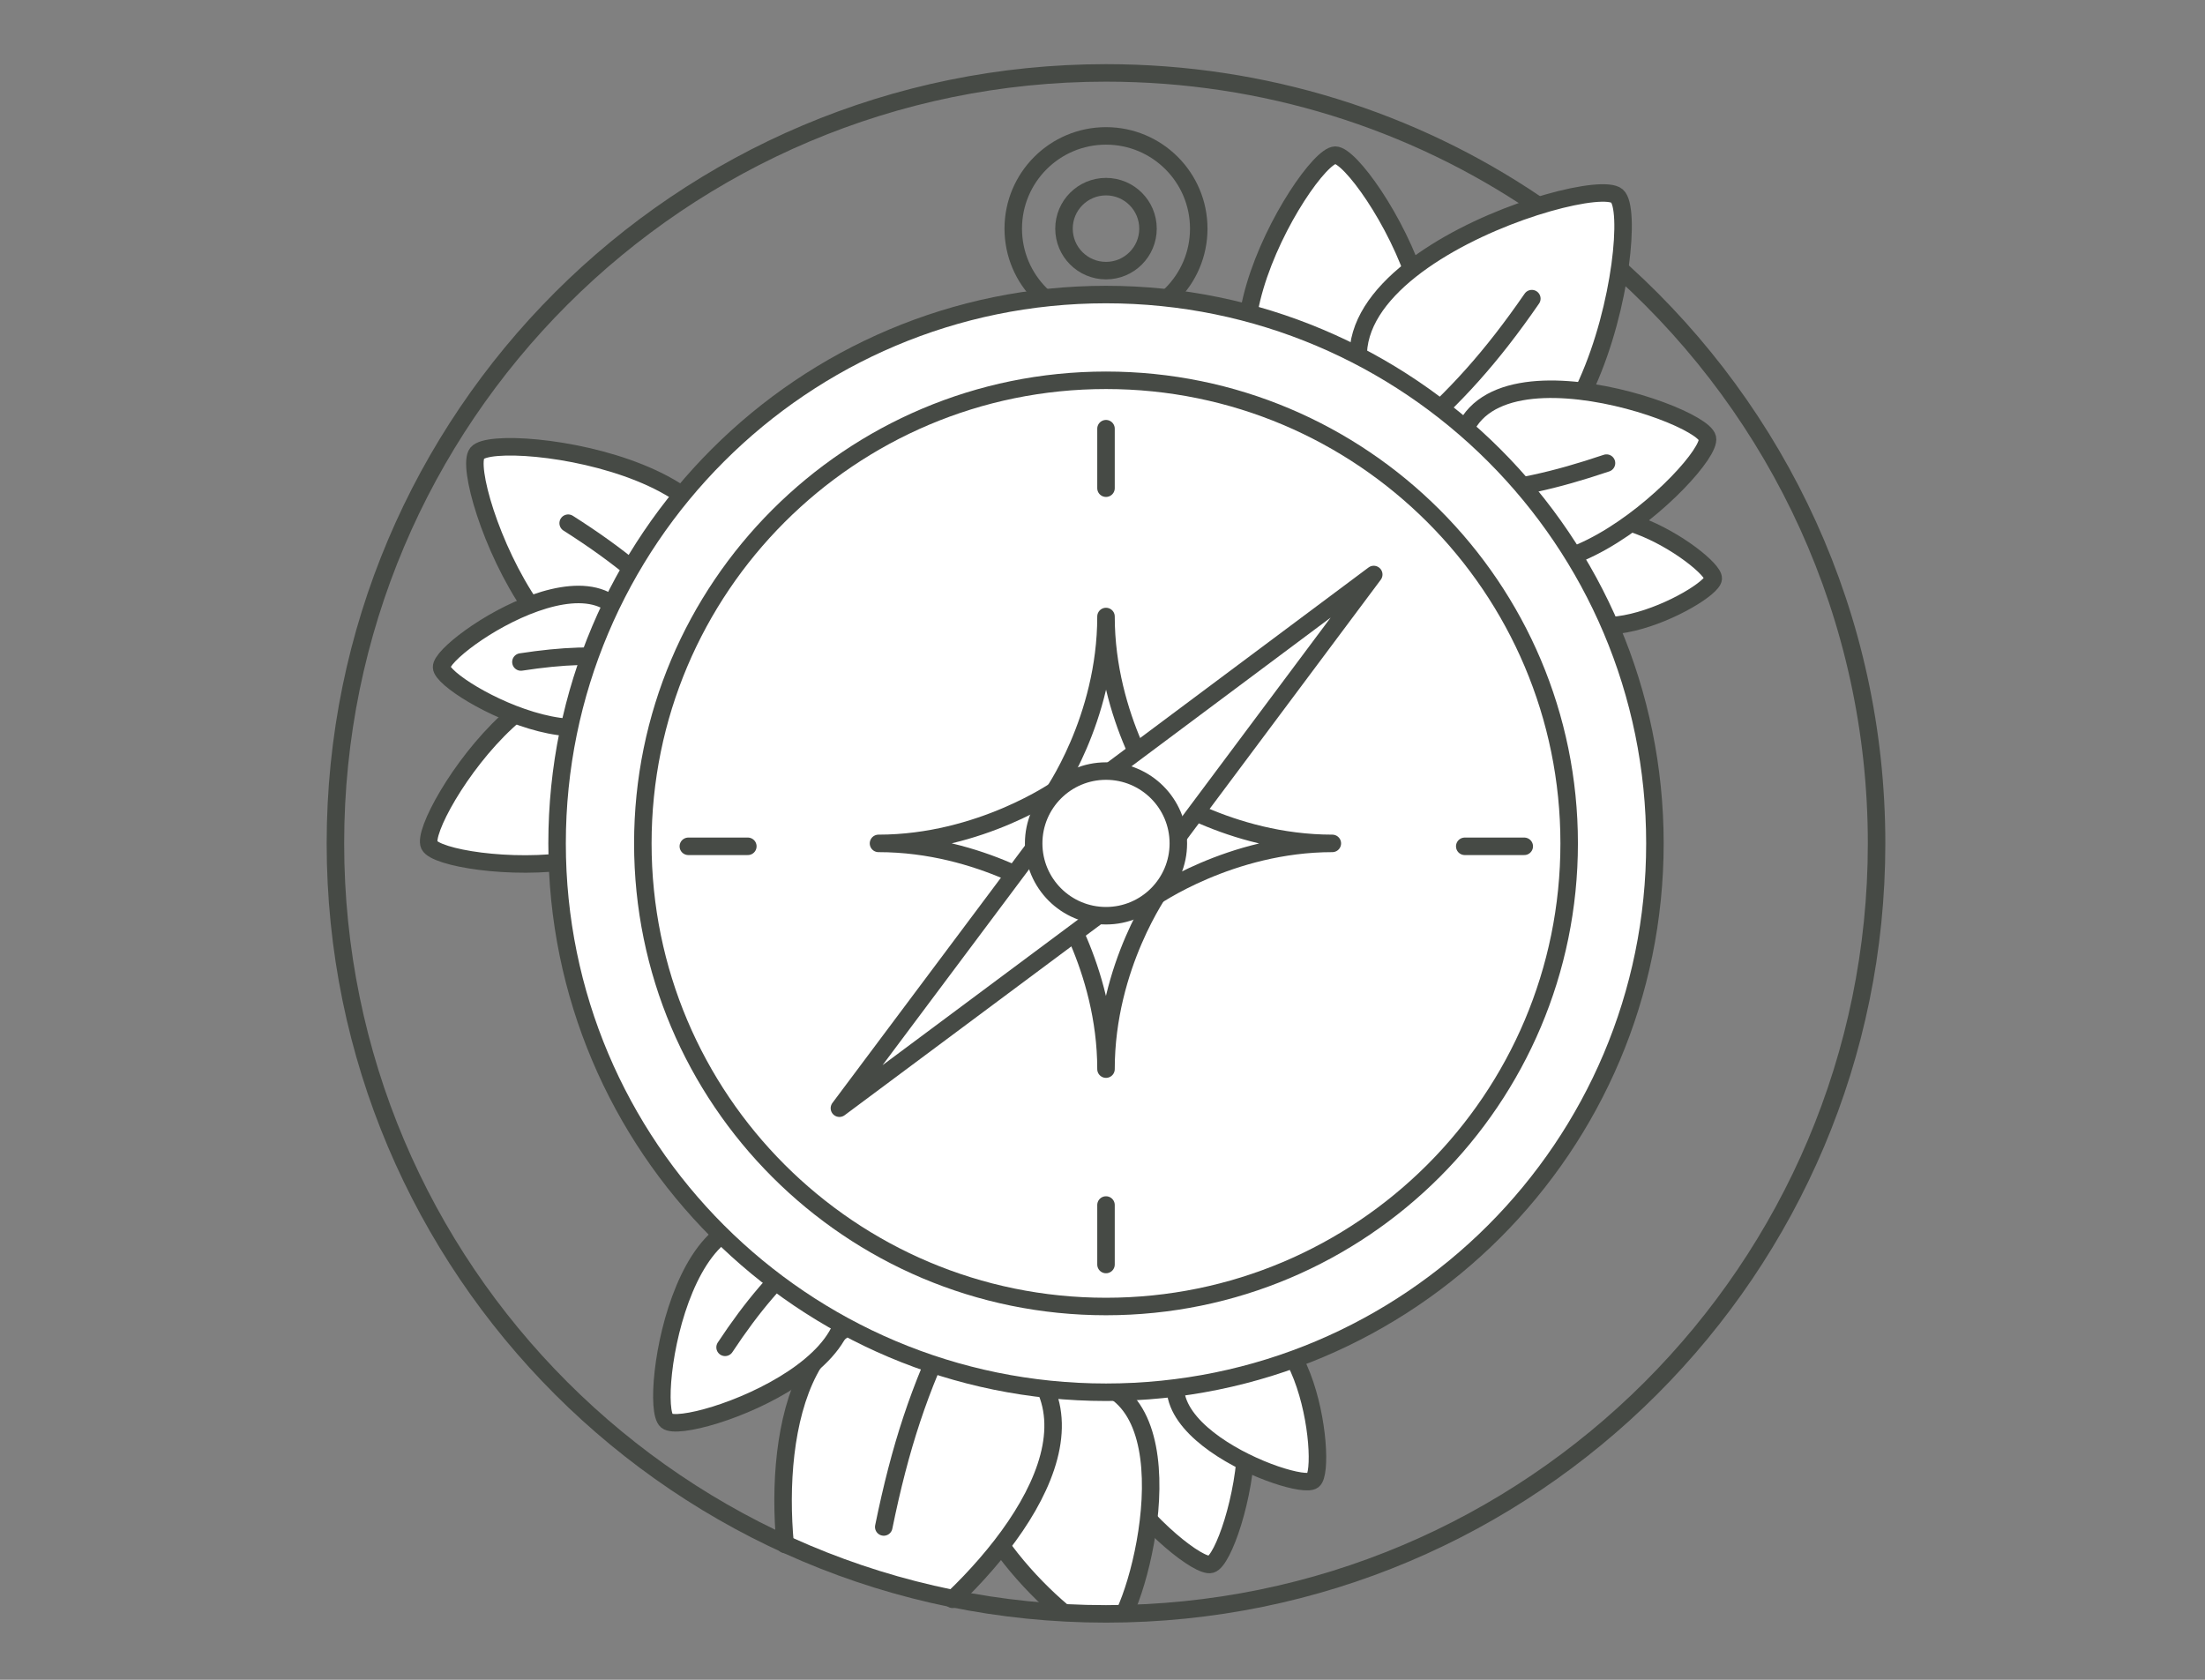 <?xml version="1.0" encoding="UTF-8"?>
<svg viewBox="0 0 378 288" xmlns="http://www.w3.org/2000/svg" xmlns:xlink="http://www.w3.org/1999/xlink" version="1.1">
 <rect x="0" y="0" width="378" height="288" fill="#808080" stroke="none"/>
 <!-- Generated by Pixelmator Pro 2.3 -->
 <g id="picto-orientation">
  <g id="group">
   <path id="Path" d="M228.9 26.6 C233.9 26.6 261.3 71.2 229.2 71.4 197.1 71.6 223.9 26.7 228.9 26.6 Z" fill="#ffffff" fill-opacity="1" stroke="#464a45" stroke-width="3" stroke-opacity="1" stroke-linejoin="round" stroke-linecap="round"/>
  </g>
  <g id="group-1">
   <path id="Path-1" d="M81.8 77.7 C85.2 73.5 140.3 80.9 119 107.5 97.7 134.1 78.4 81.9 81.8 77.7 Z" fill="#ffffff" fill-opacity="1" stroke="#464a45" stroke-width="3" stroke-opacity="1" stroke-linejoin="round" stroke-linecap="round"/>
   <path id="Path-2" d="M118.9 107.5 C112.3 100.4 106.2 95.3 97.4 89.7" fill="#ffffff" fill-opacity="1" stroke="#464a45" stroke-width="3" stroke-opacity="1" stroke-linejoin="round" stroke-linecap="round"/>
  </g>
  <g id="group-2">
   <path id="Path-3" d="M207.6 268.2 C211.7 267 223.1 224.5 197.2 232 171.3 239.5 203.6 269.4 207.6 268.2 Z" fill="#ffffff" fill-opacity="1" stroke="#464a45" stroke-width="3" stroke-opacity="1" stroke-linejoin="round" stroke-linecap="round"/>
  </g>
  <g id="group-3">
   <path id="Path-4" d="M225.1 253.8 C227.8 251.7 223.6 216.4 206.4 229.8 189.2 243.2 222.4 255.9 225.1 253.8 Z" fill="#ffffff" fill-opacity="1" stroke="#464a45" stroke-width="3" stroke-opacity="1" stroke-linejoin="round" stroke-linecap="round"/>
  </g>
  <g id="group-4">
   <path id="Path-5" d="M192.8 276.5 C198.1 264.9 203.7 230.1 177.5 237.7 154 244.5 170.7 266.7 182.1 276.3" fill="#ffffff" fill-opacity="1" stroke="#464a45" stroke-width="3" stroke-opacity="1" stroke-linejoin="round" stroke-linecap="round"/>
  </g>
  <g id="group-5">
   <path id="Path-6" d="M73.6 144.9 C75.7 149.2 125.2 153.7 111.8 126.3 98.4 98.9 71.5 140.6 73.6 144.9 Z" fill="#ffffff" fill-opacity="1" stroke="#464a45" stroke-width="3" stroke-opacity="1" stroke-linejoin="round" stroke-linecap="round"/>
  </g>
  <g id="group-6">
   <path id="Path-7" d="M75.7 114.4 C75.5 110.7 107.7 89.2 108.8 112.9 109.8 136.6 75.8 118.1 75.7 114.4 Z" fill="#ffffff" fill-opacity="1" stroke="#464a45" stroke-width="3" stroke-opacity="1" stroke-linejoin="round" stroke-linecap="round"/>
   <path id="Path-8" d="M108.7 112.9 C102 112.2 96.5 112.4 89.3 113.5" fill="#ffffff" fill-opacity="1" stroke="#464a45" stroke-width="3" stroke-opacity="1" stroke-linejoin="round" stroke-linecap="round"/>
  </g>
  <g id="group-7">
   <path id="Path-9" d="M277.2 33.6 C281.9 37.7 270.9 101.2 241 75.3 211.1 49.4 272.5 29.6 277.2 33.6 Z" fill="#ffffff" fill-opacity="1" stroke="#464a45" stroke-width="3" stroke-opacity="1" stroke-linejoin="round" stroke-linecap="round"/>
   <path id="Path-10" d="M241 75.4 C249.5 68.1 255.7 61.2 262.6 51.2" fill="#ffffff" fill-opacity="1" stroke="#464a45" stroke-width="3" stroke-opacity="1" stroke-linejoin="round" stroke-linecap="round"/>
  </g>
  <g id="group-8">
   <path id="Path-11" d="M293.7 99.2 C293.5 102.2 266 116.7 267.1 97.6 268.2 78.5 293.9 96.2 293.7 99.2 Z" fill="#ffffff" fill-opacity="1" stroke="#464a45" stroke-width="3" stroke-opacity="1" stroke-linejoin="round" stroke-linecap="round"/>
  </g>
  <g id="group-9">
   <path id="Path-12" d="M292.7 75.1 C293.8 79.8 257.5 114.6 250.7 84.6 243.9 54.6 291.6 70.4 292.7 75.1 Z" fill="#ffffff" fill-opacity="1" stroke="#464a45" stroke-width="3" stroke-opacity="1" stroke-linejoin="round" stroke-linecap="round"/>
   <path id="Path-13" d="M250.7 84.6 C259.4 84 266.5 82.4 275.4 79.4" fill="#ffffff" fill-opacity="1" stroke="#464a45" stroke-width="3" stroke-opacity="1" stroke-linejoin="round" stroke-linecap="round"/>
  </g>
  <g id="group-10">
   <path id="Path-14" d="M134.6 264.8 C132.7 244.8 137.8 218.3 163.3 226.4 192.5 235.7 179.1 259.1 163.3 274.2" fill="#ffffff" fill-opacity="1" stroke="#464a45" stroke-width="3" stroke-opacity="1" stroke-linejoin="round" stroke-linecap="round"/>
   <path id="Path-15" d="M163.3 226.4 C157.6 238 154.3 248.1 151.5 261.8" fill="#ffffff" fill-opacity="1" stroke="#464a45" stroke-width="3" stroke-opacity="1" stroke-linejoin="round" stroke-linecap="round"/>
  </g>
  <g id="group-11">
   <path id="Path-16" d="M114.3 243.6 C110.9 240.8 117.6 196 139 213.7 160.4 231.4 117.7 246.4 114.3 243.6 Z" fill="#ffffff" fill-opacity="1" stroke="#464a45" stroke-width="3" stroke-opacity="1" stroke-linejoin="round" stroke-linecap="round"/>
   <path id="Path-17" d="M139.1 213.7 C133.2 219 129 223.9 124.3 231" fill="#ffffff" fill-opacity="1" stroke="#464a45" stroke-width="3" stroke-opacity="1" stroke-linejoin="round" stroke-linecap="round"/>
  </g>
  <path id="Path-18" d="M278.2 46.6 C304.9 70.8 321.7 105.7 321.7 144.6 321.7 217.6 262.5 276.7 189.6 276.7 116.7 276.7 57.5 217.6 57.5 144.6 57.5 71.6 116.7 12.5 189.6 12.5 216.8 12.5 242.2 20.7 263.2 34.9" fill="none" stroke="#464a45" stroke-width="3" stroke-opacity="1" stroke-linejoin="round" stroke-linecap="round"/>
  <g id="group-12">
   <path id="Path-19" d="M205.5 39.2 C205.5 47.981 198.381 55.1 189.6 55.1 180.819 55.1 173.7 47.981 173.7 39.2 173.7 30.419 180.819 23.3 189.6 23.3 198.381 23.3 205.5 30.419 205.5 39.2 Z" fill="none" stroke="#464a45" stroke-width="3" stroke-opacity="1" stroke-linejoin="round" stroke-linecap="round"/>
   <path id="Path-20" d="M196.8 39.2 C196.8 43.176 193.576 46.4 189.6 46.4 185.624 46.4 182.4 43.176 182.4 39.2 182.4 35.224 185.624 32 189.6 32 193.576 32 196.8 35.224 196.8 39.2 Z" fill="none" stroke="#464a45" stroke-width="3" stroke-opacity="1" stroke-linejoin="round" stroke-linecap="round"/>
  </g>
  <path id="Path-21" d="M283.7 144.6 C283.7 196.57 241.57 238.7 189.6 238.7 137.63 238.7 95.5 196.57 95.5 144.6 95.5 92.63 137.63 50.5 189.6 50.5 241.57 50.5 283.7 92.63 283.7 144.6 Z" fill="#ffffff" fill-opacity="1" stroke="#464a45" stroke-width="3" stroke-opacity="1" stroke-linejoin="round" stroke-linecap="round"/>
  <path id="Path-22" d="M269 144.6 C269 188.451 233.451 224 189.6 224 145.749 224 110.2 188.451 110.2 144.6 110.2 100.749 145.749 65.2 189.6 65.2 233.451 65.2 269 100.749 269 144.6 Z" fill="#ffffff" fill-opacity="1" stroke="#464a45" stroke-width="3" stroke-opacity="1" stroke-linejoin="round" stroke-linecap="round"/>
  <g id="group-13">
   <path id="Path-23" d="M150.6 144.6 C168.1 144.6 181.4 135.2 181.4 135.2 L181.4 154 C181.4 154 168.3 144.6 150.6 144.6 Z" fill="#ffffff" fill-opacity="1" stroke="#464a45" stroke-width="3" stroke-opacity="1" stroke-linejoin="round" stroke-linecap="round"/>
   <path id="Path-24" d="M189.6 183.3 C189.6 165.8 180.2 152.5 180.2 152.5 L199 152.5 C199.1 152.4 189.6 165.5 189.6 183.3 Z" fill="#ffffff" fill-opacity="1" stroke="#464a45" stroke-width="3" stroke-opacity="1" stroke-linejoin="round" stroke-linecap="round"/>
   <path id="Path-25" d="M228.4 144.6 C210.9 144.6 197.6 154 197.6 154 L197.6 135.2 C197.6 135.2 210.7 144.6 228.4 144.6 Z" fill="#ffffff" fill-opacity="1" stroke="#464a45" stroke-width="3" stroke-opacity="1" stroke-linejoin="round" stroke-linecap="round"/>
   <path id="Path-26" d="M189.6 105.7 C189.6 123.2 199 136.5 199 136.5 L180.2 136.5 C180.2 136.5 189.6 123.4 189.6 105.7 Z" fill="#ffffff" fill-opacity="1" stroke="#464a45" stroke-width="3" stroke-opacity="1" stroke-linejoin="round" stroke-linecap="round"/>
   <path id="Path-27" d="M143.9 190 L183.1 137.6 196.4 150.9 Z" fill="#ffffff" fill-opacity="1" stroke="#464a45" stroke-width="3" stroke-opacity="1" stroke-linejoin="round" stroke-linecap="round"/>
   <path id="Path-28" d="M235.5 98.5 L196.3 151 183 137.7 Z" fill="#ffffff" fill-opacity="1" stroke="#464a45" stroke-width="3" stroke-opacity="1" stroke-linejoin="round" stroke-linecap="round"/>
   <path id="Path-29" d="M202 144.6 C202 151.448 196.448 157 189.6 157 182.752 157 177.2 151.448 177.2 144.6 177.2 137.752 182.752 132.2 189.6 132.2 196.448 132.2 202 137.752 202 144.6 Z" fill="#ffffff" fill-opacity="1" stroke="#464a45" stroke-width="3" stroke-opacity="1" stroke-linejoin="round" stroke-linecap="round"/>
  </g>
  <path id="Path-30" d="M189.6 73.5 L189.6 83.7" fill="none" stroke="#464a45" stroke-width="3" stroke-opacity="1" stroke-linejoin="round" stroke-linecap="round"/>
  <path id="Path-31" d="M189.6 206.6 L189.6 216.8" fill="none" stroke="#464a45" stroke-width="3" stroke-opacity="1" stroke-linejoin="round" stroke-linecap="round"/>
  <path id="Path-32" d="M261.3 145.1 L251.1 145.1" fill="none" stroke="#464a45" stroke-width="3" stroke-opacity="1" stroke-linejoin="round" stroke-linecap="round"/>
  <path id="Path-33" d="M128.2 145.1 L118 145.1" fill="none" stroke="#464a45" stroke-width="3" stroke-opacity="1" stroke-linejoin="round" stroke-linecap="round"/>
 </g>
</svg>
